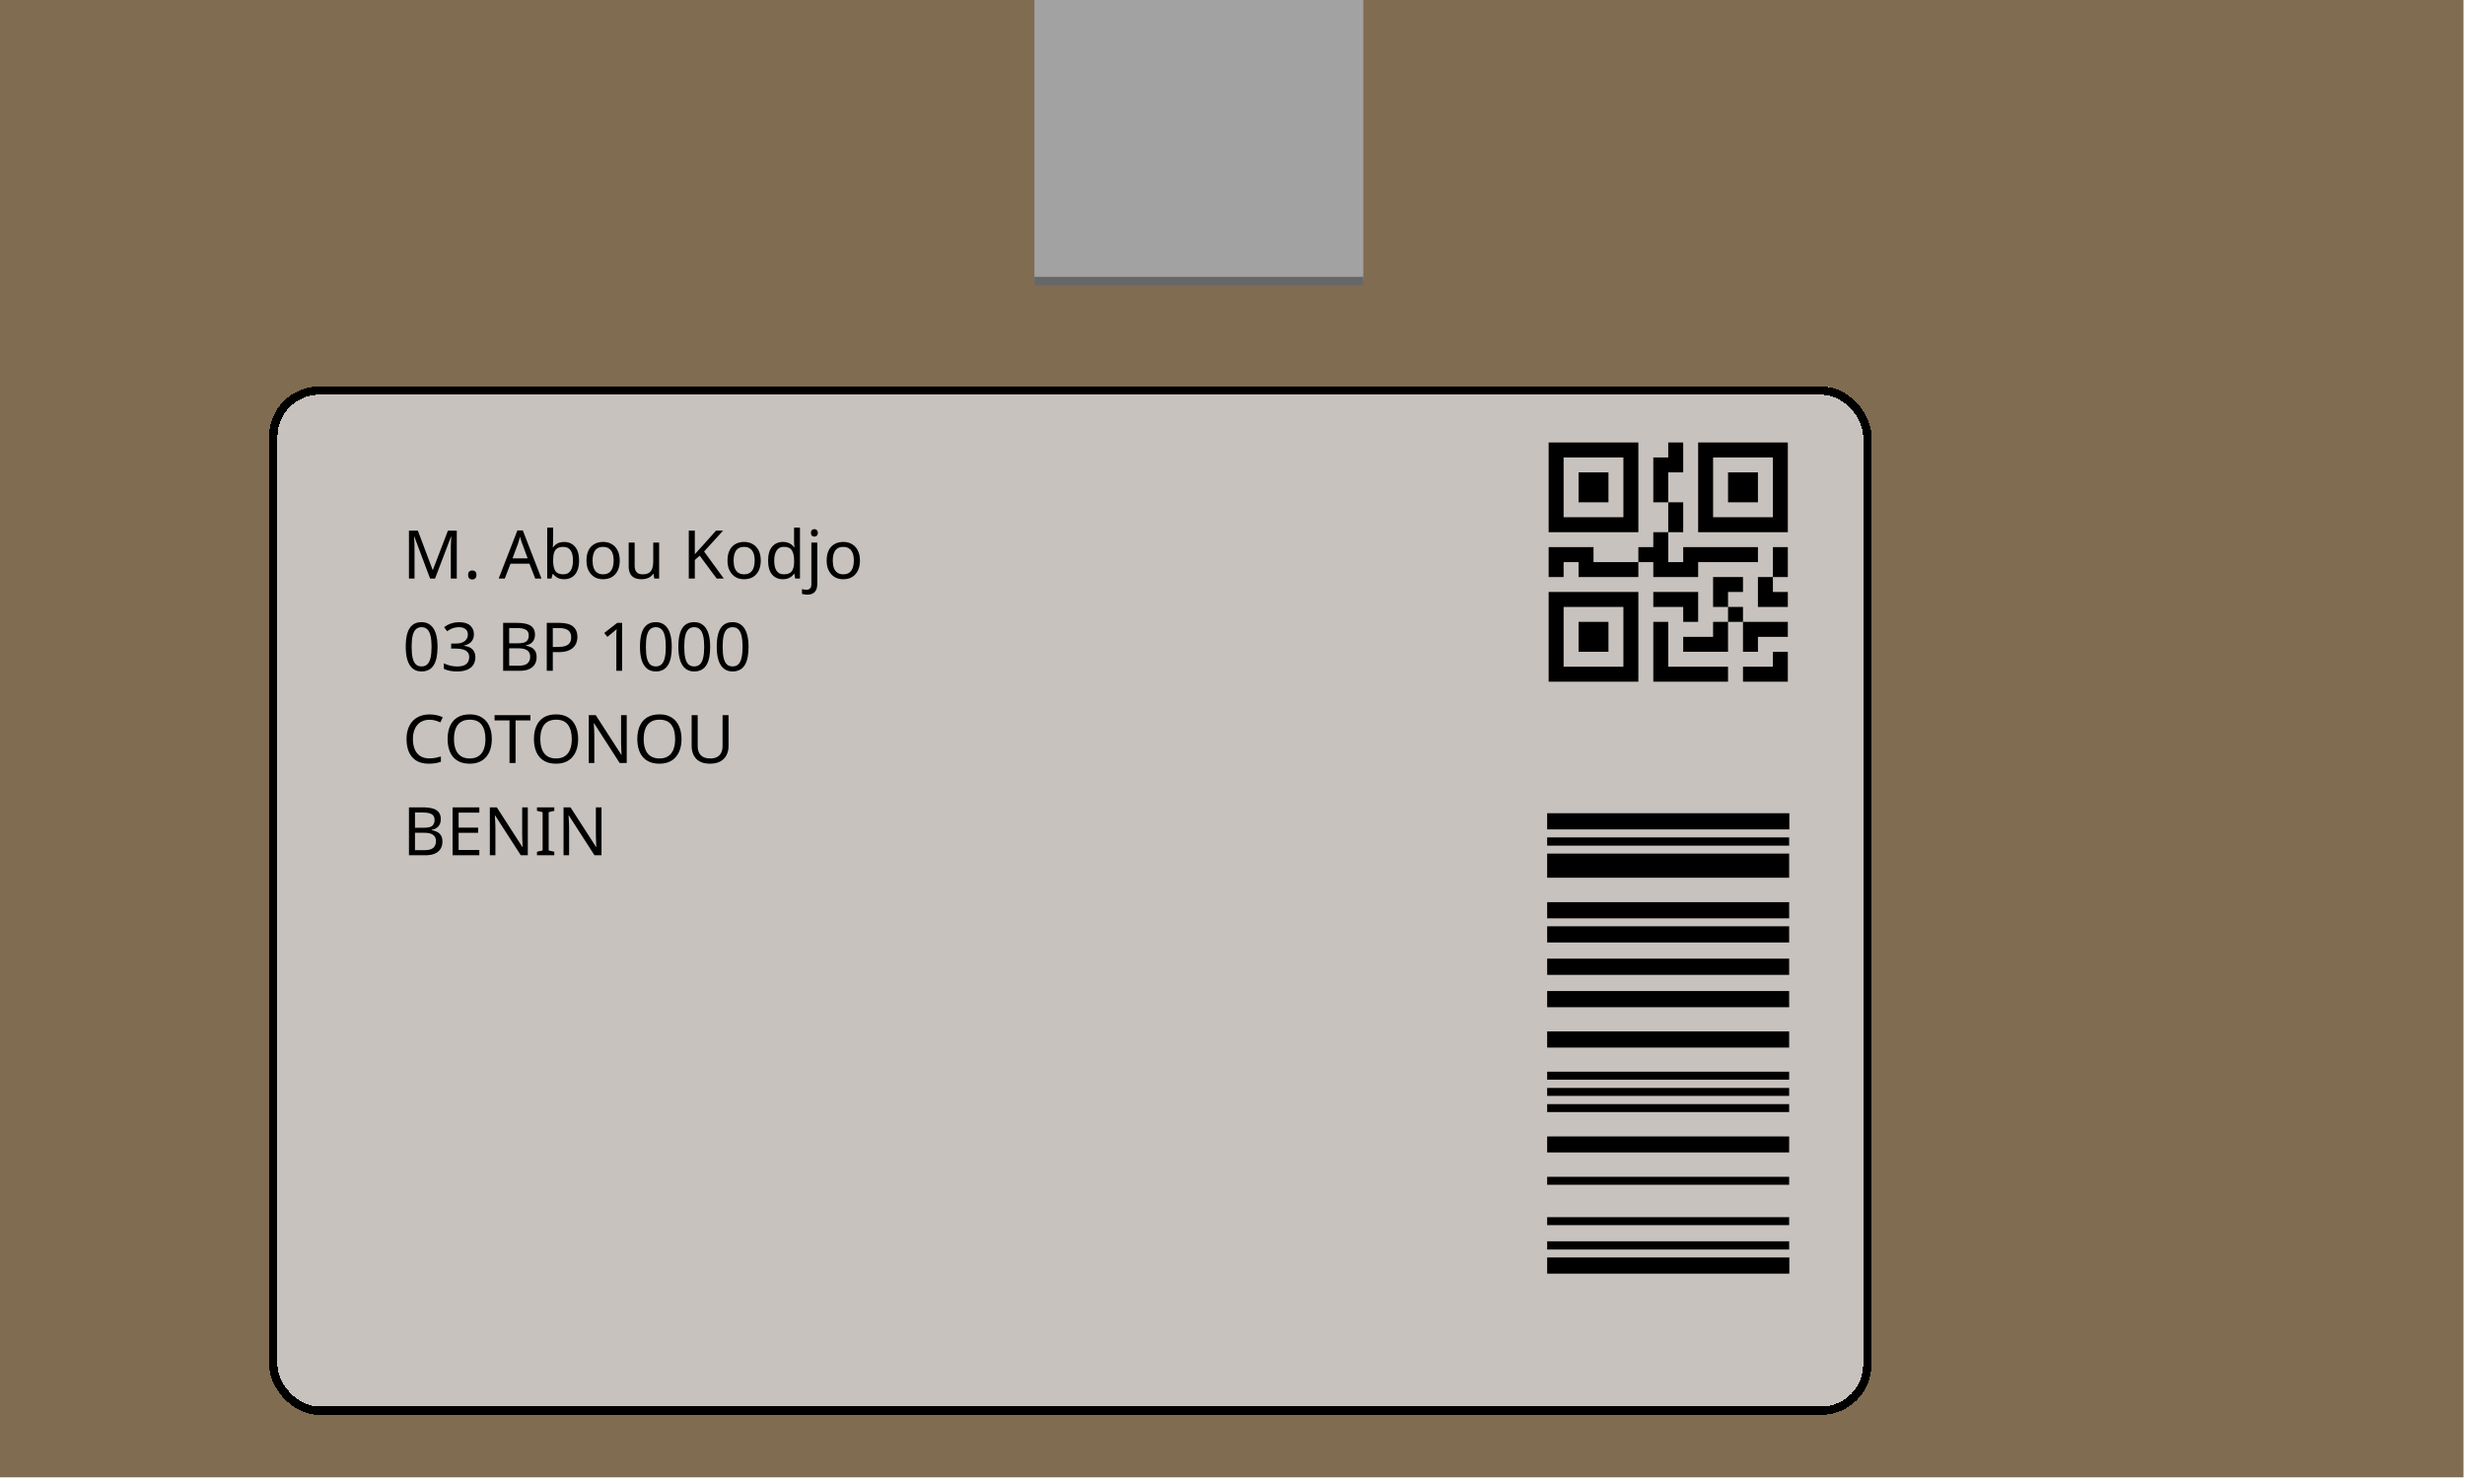 <svg width="294" height="177" viewBox="0 0 294 177" fill="none" xmlns="http://www.w3.org/2000/svg">
<rect width="293.822" height="176.19" fill="#806C51"/>
<g filter="url(#filter0_d_435_741)">
<rect x="32.092" y="42.076" width="191.127" height="122.663" rx="6" fill="#D9D9D9" fill-opacity="0.79" shape-rendering="crispEdges"/>
<rect x="32.592" y="42.576" width="190.127" height="121.663" rx="5.5" stroke="black" shape-rendering="crispEdges"/>
</g>
<path d="M51.296 69L49.416 63.992H49.384C49.395 64.099 49.403 64.235 49.408 64.4C49.419 64.565 49.427 64.747 49.432 64.944C49.437 65.136 49.44 65.333 49.44 65.536V69H48.776V63.288H49.84L51.6 67.968H51.632L53.424 63.288H54.48V69H53.768V65.488C53.768 65.301 53.771 65.117 53.776 64.936C53.781 64.749 53.789 64.576 53.8 64.416C53.811 64.251 53.819 64.112 53.824 64H53.792L51.888 69H51.296ZM55.834 68.568C55.834 68.371 55.882 68.232 55.978 68.152C56.074 68.072 56.188 68.032 56.322 68.032C56.461 68.032 56.578 68.072 56.674 68.152C56.775 68.232 56.826 68.371 56.826 68.568C56.826 68.76 56.775 68.899 56.674 68.984C56.578 69.069 56.461 69.112 56.322 69.112C56.188 69.112 56.074 69.069 55.978 68.984C55.882 68.899 55.834 68.76 55.834 68.568ZM63.837 69L63.149 67.232H60.885L60.205 69H59.477L61.709 63.264H62.357L64.581 69H63.837ZM62.293 64.864C62.277 64.821 62.25 64.744 62.213 64.632C62.175 64.52 62.138 64.405 62.101 64.288C62.069 64.165 62.042 64.072 62.021 64.008C61.994 64.115 61.965 64.224 61.933 64.336C61.906 64.443 61.877 64.541 61.845 64.632C61.818 64.723 61.794 64.8 61.773 64.864L61.125 66.592H62.933L62.293 64.864ZM65.97 64.4C65.97 64.581 65.965 64.752 65.954 64.912C65.949 65.067 65.941 65.189 65.93 65.28H65.97C66.093 65.099 66.261 64.947 66.474 64.824C66.687 64.701 66.962 64.64 67.298 64.64C67.831 64.64 68.258 64.827 68.578 65.2C68.903 65.568 69.066 66.12 69.066 66.856C69.066 67.347 68.991 67.757 68.842 68.088C68.698 68.419 68.493 68.667 68.226 68.832C67.959 68.997 67.65 69.08 67.298 69.08C66.962 69.08 66.687 69.019 66.474 68.896C66.261 68.773 66.093 68.627 65.97 68.456H65.914L65.77 69H65.266V62.92H65.97V64.4ZM67.178 65.224C66.874 65.224 66.634 65.283 66.458 65.4C66.282 65.512 66.157 65.688 66.082 65.928C66.007 66.163 65.97 66.464 65.97 66.832V66.864C65.97 67.392 66.055 67.797 66.226 68.08C66.402 68.357 66.725 68.496 67.194 68.496C67.578 68.496 67.863 68.355 68.05 68.072C68.242 67.789 68.338 67.381 68.338 66.848C68.338 66.309 68.242 65.904 68.05 65.632C67.863 65.36 67.573 65.224 67.178 65.224ZM73.916 66.848C73.916 67.205 73.868 67.523 73.772 67.8C73.681 68.072 73.548 68.304 73.372 68.496C73.201 68.688 72.99 68.835 72.74 68.936C72.495 69.032 72.22 69.08 71.916 69.08C71.633 69.08 71.372 69.032 71.132 68.936C70.892 68.835 70.684 68.688 70.508 68.496C70.332 68.304 70.193 68.072 70.092 67.8C69.996 67.523 69.948 67.205 69.948 66.848C69.948 66.373 70.028 65.973 70.188 65.648C70.348 65.317 70.577 65.067 70.876 64.896C71.174 64.72 71.529 64.632 71.94 64.632C72.329 64.632 72.671 64.72 72.964 64.896C73.263 65.067 73.495 65.317 73.66 65.648C73.831 65.973 73.916 66.373 73.916 66.848ZM70.676 66.848C70.676 67.184 70.719 67.477 70.804 67.728C70.894 67.973 71.033 68.163 71.22 68.296C71.406 68.429 71.644 68.496 71.932 68.496C72.22 68.496 72.457 68.429 72.644 68.296C72.831 68.163 72.966 67.973 73.052 67.728C73.142 67.477 73.188 67.184 73.188 66.848C73.188 66.507 73.142 66.216 73.052 65.976C72.961 65.736 72.823 65.552 72.636 65.424C72.454 65.291 72.217 65.224 71.924 65.224C71.487 65.224 71.169 65.368 70.972 65.656C70.775 65.944 70.676 66.341 70.676 66.848ZM78.616 64.712V69H78.04L77.936 68.432H77.904C77.813 68.581 77.696 68.704 77.552 68.8C77.408 68.896 77.25 68.965 77.08 69.008C76.909 69.056 76.73 69.08 76.544 69.08C76.202 69.08 75.914 69.027 75.68 68.92C75.45 68.808 75.277 68.637 75.16 68.408C75.042 68.179 74.984 67.883 74.984 67.52V64.712H75.696V67.472C75.696 67.813 75.773 68.069 75.928 68.24C76.082 68.411 76.322 68.496 76.648 68.496C76.968 68.496 77.218 68.437 77.4 68.32C77.586 68.197 77.717 68.021 77.792 67.792C77.872 67.557 77.912 67.275 77.912 66.944V64.712H78.616ZM86.327 69H85.479L83.455 66.272L82.871 66.784V69H82.151V63.288H82.871V66.104C83.031 65.923 83.194 65.741 83.359 65.56C83.524 65.379 83.69 65.197 83.855 65.016L85.399 63.288H86.239L83.975 65.776L86.327 69ZM90.736 66.848C90.736 67.205 90.688 67.523 90.592 67.8C90.501 68.072 90.368 68.304 90.192 68.496C90.022 68.688 89.811 68.835 89.56 68.936C89.315 69.032 89.04 69.08 88.736 69.08C88.454 69.08 88.192 69.032 87.952 68.936C87.712 68.835 87.504 68.688 87.328 68.496C87.152 68.304 87.013 68.072 86.912 67.8C86.816 67.523 86.768 67.205 86.768 66.848C86.768 66.373 86.848 65.973 87.008 65.648C87.168 65.317 87.397 65.067 87.696 64.896C87.995 64.72 88.35 64.632 88.76 64.632C89.15 64.632 89.491 64.72 89.784 64.896C90.083 65.067 90.315 65.317 90.48 65.648C90.651 65.973 90.736 66.373 90.736 66.848ZM87.496 66.848C87.496 67.184 87.539 67.477 87.624 67.728C87.715 67.973 87.853 68.163 88.04 68.296C88.227 68.429 88.464 68.496 88.752 68.496C89.04 68.496 89.278 68.429 89.464 68.296C89.651 68.163 89.787 67.973 89.872 67.728C89.963 67.477 90.008 67.184 90.008 66.848C90.008 66.507 89.963 66.216 89.872 65.976C89.781 65.736 89.643 65.552 89.456 65.424C89.275 65.291 89.037 65.224 88.744 65.224C88.307 65.224 87.99 65.368 87.792 65.656C87.595 65.944 87.496 66.341 87.496 66.848ZM93.372 69.08C92.838 69.08 92.412 68.896 92.092 68.528C91.772 68.155 91.612 67.6 91.612 66.864C91.612 66.128 91.772 65.573 92.092 65.2C92.417 64.821 92.847 64.632 93.38 64.632C93.604 64.632 93.799 64.661 93.964 64.72C94.129 64.773 94.273 64.848 94.396 64.944C94.519 65.04 94.623 65.147 94.708 65.264H94.756C94.751 65.195 94.74 65.093 94.724 64.96C94.713 64.821 94.708 64.712 94.708 64.632V62.92H95.412V69H94.844L94.74 68.424H94.708C94.623 68.547 94.519 68.659 94.396 68.76C94.273 68.856 94.126 68.933 93.956 68.992C93.79 69.051 93.596 69.08 93.372 69.08ZM93.484 68.496C93.937 68.496 94.254 68.373 94.436 68.128C94.623 67.877 94.716 67.501 94.716 67V66.872C94.716 66.339 94.628 65.931 94.452 65.648C94.276 65.36 93.951 65.216 93.476 65.216C93.097 65.216 92.812 65.368 92.62 65.672C92.433 65.971 92.34 66.373 92.34 66.88C92.34 67.392 92.433 67.789 92.62 68.072C92.812 68.355 93.1 68.496 93.484 68.496ZM96.27 70.92C96.136 70.92 96.019 70.909 95.918 70.888C95.816 70.872 95.728 70.851 95.654 70.824V70.256C95.734 70.277 95.816 70.296 95.902 70.312C95.987 70.328 96.08 70.336 96.182 70.336C96.352 70.336 96.494 70.288 96.606 70.192C96.718 70.101 96.774 69.925 96.774 69.664V64.712H97.478V69.64C97.478 69.907 97.435 70.136 97.35 70.328C97.264 70.52 97.134 70.667 96.958 70.768C96.782 70.869 96.552 70.92 96.27 70.92ZM96.718 63.552C96.718 63.397 96.758 63.285 96.838 63.216C96.918 63.141 97.016 63.104 97.134 63.104C97.24 63.104 97.334 63.141 97.414 63.216C97.499 63.285 97.542 63.397 97.542 63.552C97.542 63.701 97.499 63.813 97.414 63.888C97.334 63.963 97.24 64 97.134 64C97.016 64 96.918 63.963 96.838 63.888C96.758 63.813 96.718 63.701 96.718 63.552ZM102.564 66.848C102.564 67.205 102.516 67.523 102.42 67.8C102.33 68.072 102.196 68.304 102.02 68.496C101.85 68.688 101.639 68.835 101.388 68.936C101.143 69.032 100.868 69.08 100.564 69.08C100.282 69.08 100.02 69.032 99.78 68.936C99.54 68.835 99.332 68.688 99.156 68.496C98.98 68.304 98.842 68.072 98.74 67.8C98.644 67.523 98.596 67.205 98.596 66.848C98.596 66.373 98.676 65.973 98.836 65.648C98.996 65.317 99.226 65.067 99.524 64.896C99.823 64.72 100.178 64.632 100.588 64.632C100.978 64.632 101.319 64.72 101.612 64.896C101.911 65.067 102.143 65.317 102.308 65.648C102.479 65.973 102.564 66.373 102.564 66.848ZM99.324 66.848C99.324 67.184 99.367 67.477 99.452 67.728C99.543 67.973 99.682 68.163 99.868 68.296C100.055 68.429 100.292 68.496 100.58 68.496C100.868 68.496 101.106 68.429 101.292 68.296C101.479 68.163 101.615 67.973 101.7 67.728C101.791 67.477 101.836 67.184 101.836 66.848C101.836 66.507 101.791 66.216 101.7 65.976C101.61 65.736 101.471 65.552 101.284 65.424C101.103 65.291 100.866 65.224 100.572 65.224C100.135 65.224 99.818 65.368 99.62 65.656C99.423 65.944 99.324 66.341 99.324 66.848ZM52.184 77.136C52.184 77.6 52.149 78.013 52.08 78.376C52.011 78.739 51.899 79.048 51.744 79.304C51.595 79.555 51.397 79.747 51.152 79.88C50.912 80.013 50.621 80.08 50.28 80.08C49.853 80.08 49.499 79.963 49.216 79.728C48.939 79.493 48.731 79.157 48.592 78.72C48.459 78.277 48.392 77.749 48.392 77.136C48.392 76.517 48.453 75.989 48.576 75.552C48.704 75.115 48.907 74.781 49.184 74.552C49.461 74.317 49.827 74.2 50.28 74.2C50.707 74.2 51.061 74.317 51.344 74.552C51.627 74.781 51.837 75.115 51.976 75.552C52.115 75.989 52.184 76.517 52.184 77.136ZM49.096 77.136C49.096 77.659 49.133 78.093 49.208 78.44C49.288 78.787 49.413 79.048 49.584 79.224C49.76 79.395 49.992 79.48 50.28 79.48C50.568 79.48 50.797 79.395 50.968 79.224C51.144 79.053 51.272 78.795 51.352 78.448C51.432 78.096 51.472 77.659 51.472 77.136C51.472 76.613 51.432 76.181 51.352 75.84C51.272 75.493 51.144 75.235 50.968 75.064C50.797 74.888 50.568 74.8 50.28 74.8C49.992 74.8 49.76 74.888 49.584 75.064C49.413 75.235 49.288 75.493 49.208 75.84C49.133 76.181 49.096 76.613 49.096 77.136ZM56.522 75.624C56.522 75.88 56.474 76.101 56.378 76.288C56.282 76.475 56.144 76.627 55.962 76.744C55.786 76.861 55.578 76.944 55.338 76.992V77.024C55.797 77.077 56.138 77.221 56.362 77.456C56.586 77.691 56.698 77.997 56.698 78.376C56.698 78.707 56.621 79.003 56.466 79.264C56.312 79.52 56.072 79.72 55.746 79.864C55.426 80.008 55.013 80.08 54.506 80.08C54.208 80.08 53.93 80.056 53.674 80.008C53.418 79.965 53.173 79.885 52.938 79.768V79.112C53.178 79.229 53.437 79.323 53.714 79.392C53.992 79.456 54.258 79.488 54.514 79.488C55.026 79.488 55.394 79.389 55.618 79.192C55.847 78.989 55.962 78.712 55.962 78.36C55.962 78.12 55.898 77.928 55.77 77.784C55.648 77.635 55.466 77.525 55.226 77.456C54.986 77.387 54.698 77.352 54.362 77.352H53.81V76.752H54.37C54.685 76.752 54.946 76.707 55.154 76.616C55.367 76.525 55.528 76.4 55.634 76.24C55.746 76.075 55.802 75.885 55.802 75.672C55.802 75.395 55.709 75.181 55.522 75.032C55.336 74.877 55.082 74.8 54.762 74.8C54.559 74.8 54.376 74.821 54.21 74.864C54.045 74.901 53.89 74.957 53.746 75.032C53.608 75.101 53.466 75.184 53.322 75.28L52.97 74.8C53.109 74.693 53.266 74.595 53.442 74.504C53.623 74.413 53.824 74.341 54.042 74.288C54.261 74.235 54.498 74.208 54.754 74.208C55.352 74.208 55.794 74.341 56.082 74.608C56.376 74.875 56.522 75.213 56.522 75.624ZM61.642 74.288C62.117 74.288 62.514 74.333 62.834 74.424C63.16 74.515 63.402 74.664 63.562 74.872C63.728 75.08 63.81 75.357 63.81 75.704C63.81 75.928 63.768 76.128 63.682 76.304C63.602 76.475 63.48 76.619 63.314 76.736C63.154 76.848 62.957 76.925 62.722 76.968V77.008C62.962 77.045 63.178 77.115 63.37 77.216C63.568 77.317 63.722 77.461 63.834 77.648C63.946 77.835 64.002 78.077 64.002 78.376C64.002 78.723 63.922 79.019 63.762 79.264C63.602 79.504 63.373 79.688 63.074 79.816C62.781 79.939 62.429 80 62.018 80H60.01V74.288H61.642ZM61.786 76.72C62.277 76.72 62.613 76.643 62.794 76.488C62.976 76.328 63.066 76.093 63.066 75.784C63.066 75.469 62.954 75.245 62.73 75.112C62.512 74.973 62.16 74.904 61.674 74.904H60.73V76.72H61.786ZM60.73 77.32V79.392H61.882C62.389 79.392 62.741 79.293 62.938 79.096C63.136 78.899 63.234 78.64 63.234 78.32C63.234 78.117 63.189 77.941 63.098 77.792C63.013 77.643 62.866 77.528 62.658 77.448C62.456 77.363 62.178 77.32 61.826 77.32H60.73ZM66.725 74.288C67.472 74.288 68.016 74.435 68.358 74.728C68.699 75.021 68.87 75.435 68.87 75.968C68.87 76.203 68.829 76.429 68.749 76.648C68.675 76.861 68.549 77.053 68.374 77.224C68.198 77.395 67.963 77.531 67.669 77.632C67.376 77.728 67.016 77.776 66.59 77.776H65.933V80H65.213V74.288H66.725ZM66.662 74.904H65.933V77.16H66.51C66.872 77.16 67.174 77.123 67.413 77.048C67.653 76.968 67.832 76.843 67.95 76.672C68.067 76.501 68.126 76.277 68.126 76C68.126 75.632 68.008 75.357 67.773 75.176C67.539 74.995 67.168 74.904 66.662 74.904ZM74.199 80H73.511V76.008C73.511 75.853 73.511 75.723 73.511 75.616C73.517 75.509 73.522 75.411 73.527 75.32C73.533 75.224 73.538 75.125 73.543 75.024C73.458 75.109 73.381 75.181 73.311 75.24C73.242 75.299 73.154 75.373 73.047 75.464L72.439 75.96L72.071 75.488L73.615 74.288H74.199V80ZM80.121 77.136C80.121 77.6 80.087 78.013 80.017 78.376C79.948 78.739 79.836 79.048 79.681 79.304C79.532 79.555 79.335 79.747 79.09 79.88C78.85 80.013 78.559 80.08 78.218 80.08C77.791 80.08 77.436 79.963 77.153 79.728C76.876 79.493 76.668 79.157 76.529 78.72C76.396 78.277 76.329 77.749 76.329 77.136C76.329 76.517 76.391 75.989 76.513 75.552C76.641 75.115 76.844 74.781 77.121 74.552C77.399 74.317 77.764 74.2 78.218 74.2C78.644 74.2 78.999 74.317 79.281 74.552C79.564 74.781 79.775 75.115 79.913 75.552C80.052 75.989 80.121 76.517 80.121 77.136ZM77.034 77.136C77.034 77.659 77.071 78.093 77.145 78.44C77.225 78.787 77.351 79.048 77.522 79.224C77.698 79.395 77.93 79.48 78.218 79.48C78.505 79.48 78.735 79.395 78.906 79.224C79.082 79.053 79.21 78.795 79.29 78.448C79.37 78.096 79.409 77.659 79.409 77.136C79.409 76.613 79.37 76.181 79.29 75.84C79.21 75.493 79.082 75.235 78.906 75.064C78.735 74.888 78.505 74.8 78.218 74.8C77.93 74.8 77.698 74.888 77.522 75.064C77.351 75.235 77.225 75.493 77.145 75.84C77.071 76.181 77.034 76.613 77.034 77.136ZM84.7 77.136C84.7 77.6 84.665 78.013 84.596 78.376C84.526 78.739 84.414 79.048 84.26 79.304C84.11 79.555 83.913 79.747 83.668 79.88C83.428 80.013 83.137 80.08 82.796 80.08C82.369 80.08 82.014 79.963 81.732 79.728C81.454 79.493 81.246 79.157 81.108 78.72C80.974 78.277 80.908 77.749 80.908 77.136C80.908 76.517 80.969 75.989 81.092 75.552C81.22 75.115 81.422 74.781 81.7 74.552C81.977 74.317 82.342 74.2 82.796 74.2C83.222 74.2 83.577 74.317 83.86 74.552C84.142 74.781 84.353 75.115 84.492 75.552C84.63 75.989 84.7 76.517 84.7 77.136ZM81.612 77.136C81.612 77.659 81.649 78.093 81.724 78.44C81.804 78.787 81.929 79.048 82.1 79.224C82.276 79.395 82.508 79.48 82.796 79.48C83.084 79.48 83.313 79.395 83.484 79.224C83.66 79.053 83.788 78.795 83.868 78.448C83.948 78.096 83.988 77.659 83.988 77.136C83.988 76.613 83.948 76.181 83.868 75.84C83.788 75.493 83.66 75.235 83.484 75.064C83.313 74.888 83.084 74.8 82.796 74.8C82.508 74.8 82.276 74.888 82.1 75.064C81.929 75.235 81.804 75.493 81.724 75.84C81.649 76.181 81.612 76.613 81.612 77.136ZM89.278 77.136C89.278 77.6 89.243 78.013 89.174 78.376C89.104 78.739 88.992 79.048 88.838 79.304C88.688 79.555 88.491 79.747 88.246 79.88C88.006 80.013 87.715 80.08 87.374 80.08C86.947 80.08 86.592 79.963 86.31 79.728C86.032 79.493 85.824 79.157 85.686 78.72C85.552 78.277 85.486 77.749 85.486 77.136C85.486 76.517 85.547 75.989 85.67 75.552C85.798 75.115 86 74.781 86.278 74.552C86.555 74.317 86.92 74.2 87.374 74.2C87.8 74.2 88.155 74.317 88.438 74.552C88.72 74.781 88.931 75.115 89.07 75.552C89.208 75.989 89.278 76.517 89.278 77.136ZM86.19 77.136C86.19 77.659 86.227 78.093 86.302 78.44C86.382 78.787 86.507 79.048 86.678 79.224C86.854 79.395 87.086 79.48 87.374 79.48C87.662 79.48 87.891 79.395 88.062 79.224C88.238 79.053 88.366 78.795 88.446 78.448C88.526 78.096 88.566 77.659 88.566 77.136C88.566 76.613 88.526 76.181 88.446 75.84C88.366 75.493 88.238 75.235 88.062 75.064C87.891 74.888 87.662 74.8 87.374 74.8C87.086 74.8 86.854 74.888 86.678 75.064C86.507 75.235 86.382 75.493 86.302 75.84C86.227 76.181 86.19 76.613 86.19 77.136ZM51.224 85.84C50.92 85.84 50.645 85.893 50.4 86C50.155 86.101 49.947 86.253 49.776 86.456C49.605 86.653 49.475 86.896 49.384 87.184C49.293 87.467 49.248 87.787 49.248 88.144C49.248 88.613 49.32 89.021 49.464 89.368C49.613 89.715 49.832 89.981 50.12 90.168C50.413 90.355 50.779 90.448 51.216 90.448C51.467 90.448 51.704 90.427 51.928 90.384C52.152 90.341 52.371 90.288 52.584 90.224V90.848C52.371 90.928 52.149 90.987 51.92 91.024C51.696 91.061 51.427 91.08 51.112 91.08C50.531 91.08 50.045 90.96 49.656 90.72C49.267 90.48 48.973 90.139 48.776 89.696C48.584 89.253 48.488 88.733 48.488 88.136C48.488 87.704 48.547 87.309 48.664 86.952C48.787 86.595 48.963 86.285 49.192 86.024C49.427 85.763 49.715 85.563 50.056 85.424C50.397 85.28 50.789 85.208 51.232 85.208C51.525 85.208 51.808 85.237 52.08 85.296C52.352 85.355 52.595 85.437 52.808 85.544L52.52 86.152C52.344 86.072 52.147 86 51.928 85.936C51.715 85.872 51.48 85.84 51.224 85.84ZM58.658 88.136C58.658 88.579 58.602 88.981 58.49 89.344C58.378 89.701 58.21 90.011 57.986 90.272C57.768 90.533 57.493 90.733 57.162 90.872C56.837 91.011 56.458 91.08 56.026 91.08C55.578 91.08 55.189 91.011 54.858 90.872C54.528 90.728 54.253 90.528 54.034 90.272C53.816 90.011 53.653 89.699 53.546 89.336C53.44 88.973 53.386 88.571 53.386 88.128C53.386 87.541 53.482 87.029 53.674 86.592C53.866 86.155 54.157 85.813 54.546 85.568C54.941 85.323 55.437 85.2 56.034 85.2C56.605 85.2 57.085 85.323 57.474 85.568C57.864 85.808 58.157 86.149 58.354 86.592C58.557 87.029 58.658 87.544 58.658 88.136ZM54.146 88.136C54.146 88.616 54.213 89.029 54.346 89.376C54.48 89.723 54.685 89.989 54.962 90.176C55.245 90.363 55.6 90.456 56.026 90.456C56.458 90.456 56.81 90.363 57.082 90.176C57.36 89.989 57.565 89.723 57.698 89.376C57.832 89.029 57.898 88.616 57.898 88.136C57.898 87.416 57.749 86.853 57.45 86.448C57.152 86.037 56.68 85.832 56.034 85.832C55.602 85.832 55.245 85.925 54.962 86.112C54.685 86.293 54.48 86.557 54.346 86.904C54.213 87.245 54.146 87.656 54.146 88.136ZM61.49 91H60.77V85.92H58.986V85.288H63.266V85.92H61.49V91ZM68.955 88.136C68.955 88.579 68.899 88.981 68.787 89.344C68.675 89.701 68.507 90.011 68.283 90.272C68.065 90.533 67.79 90.733 67.459 90.872C67.134 91.011 66.755 91.08 66.323 91.08C65.875 91.08 65.486 91.011 65.155 90.872C64.825 90.728 64.55 90.528 64.331 90.272C64.113 90.011 63.95 89.699 63.843 89.336C63.737 88.973 63.683 88.571 63.683 88.128C63.683 87.541 63.779 87.029 63.971 86.592C64.163 86.155 64.454 85.813 64.843 85.568C65.238 85.323 65.734 85.2 66.331 85.2C66.902 85.2 67.382 85.323 67.771 85.568C68.161 85.808 68.454 86.149 68.651 86.592C68.854 87.029 68.955 87.544 68.955 88.136ZM64.443 88.136C64.443 88.616 64.51 89.029 64.643 89.376C64.777 89.723 64.982 89.989 65.259 90.176C65.542 90.363 65.897 90.456 66.323 90.456C66.755 90.456 67.107 90.363 67.379 90.176C67.657 89.989 67.862 89.723 67.995 89.376C68.129 89.029 68.195 88.616 68.195 88.136C68.195 87.416 68.046 86.853 67.747 86.448C67.449 86.037 66.977 85.832 66.331 85.832C65.899 85.832 65.542 85.925 65.259 86.112C64.982 86.293 64.777 86.557 64.643 86.904C64.51 87.245 64.443 87.656 64.443 88.136ZM74.749 91H73.909L70.853 86.256H70.821C70.827 86.352 70.832 86.459 70.837 86.576C70.848 86.693 70.856 86.821 70.861 86.96C70.867 87.093 70.872 87.232 70.877 87.376C70.883 87.52 70.885 87.664 70.885 87.808V91H70.221V85.288H71.053L74.101 90.016H74.133C74.128 89.952 74.123 89.864 74.117 89.752C74.112 89.635 74.107 89.507 74.101 89.368C74.096 89.224 74.091 89.077 74.085 88.928C74.08 88.779 74.077 88.64 74.077 88.512V85.288H74.749V91ZM81.283 88.136C81.283 88.579 81.227 88.981 81.115 89.344C81.003 89.701 80.835 90.011 80.611 90.272C80.393 90.533 80.118 90.733 79.787 90.872C79.462 91.011 79.083 91.08 78.651 91.08C78.203 91.08 77.814 91.011 77.483 90.872C77.153 90.728 76.878 90.528 76.659 90.272C76.441 90.011 76.278 89.699 76.171 89.336C76.065 88.973 76.011 88.571 76.011 88.128C76.011 87.541 76.107 87.029 76.299 86.592C76.491 86.155 76.782 85.813 77.171 85.568C77.566 85.323 78.062 85.2 78.659 85.2C79.23 85.2 79.71 85.323 80.099 85.568C80.489 85.808 80.782 86.149 80.979 86.592C81.182 87.029 81.283 87.544 81.283 88.136ZM76.771 88.136C76.771 88.616 76.838 89.029 76.971 89.376C77.105 89.723 77.31 89.989 77.587 90.176C77.87 90.363 78.225 90.456 78.651 90.456C79.083 90.456 79.435 90.363 79.707 90.176C79.985 89.989 80.19 89.723 80.323 89.376C80.457 89.029 80.523 88.616 80.523 88.136C80.523 87.416 80.374 86.853 80.075 86.448C79.777 86.037 79.305 85.832 78.659 85.832C78.227 85.832 77.87 85.925 77.587 86.112C77.31 86.293 77.105 86.557 76.971 86.904C76.838 87.245 76.771 87.656 76.771 88.136ZM86.893 88.984C86.893 89.379 86.813 89.736 86.653 90.056C86.493 90.371 86.248 90.621 85.917 90.808C85.592 90.989 85.176 91.08 84.669 91.08C83.96 91.08 83.419 90.888 83.045 90.504C82.677 90.115 82.493 89.603 82.493 88.968V85.288H83.213V88.992C83.213 89.456 83.336 89.816 83.581 90.072C83.832 90.328 84.208 90.456 84.709 90.456C85.056 90.456 85.336 90.395 85.549 90.272C85.768 90.144 85.928 89.971 86.029 89.752C86.131 89.528 86.181 89.272 86.181 88.984V85.288H86.893V88.984ZM50.408 96.288C50.883 96.288 51.28 96.333 51.6 96.424C51.925 96.515 52.168 96.664 52.328 96.872C52.493 97.08 52.576 97.357 52.576 97.704C52.576 97.928 52.533 98.128 52.448 98.304C52.368 98.475 52.245 98.619 52.08 98.736C51.92 98.848 51.723 98.925 51.488 98.968V99.008C51.728 99.045 51.944 99.115 52.136 99.216C52.333 99.317 52.488 99.461 52.6 99.648C52.712 99.835 52.768 100.077 52.768 100.376C52.768 100.723 52.688 101.019 52.528 101.264C52.368 101.504 52.139 101.688 51.84 101.816C51.547 101.939 51.195 102 50.784 102H48.776V96.288H50.408ZM50.552 98.72C51.043 98.72 51.379 98.643 51.56 98.488C51.741 98.328 51.832 98.093 51.832 97.784C51.832 97.469 51.72 97.245 51.496 97.112C51.277 96.973 50.925 96.904 50.44 96.904H49.496V98.72H50.552ZM49.496 99.32V101.392H50.648C51.155 101.392 51.507 101.293 51.704 101.096C51.901 100.899 52 100.64 52 100.32C52 100.117 51.955 99.941 51.864 99.792C51.779 99.643 51.632 99.528 51.424 99.448C51.221 99.363 50.944 99.32 50.592 99.32H49.496ZM57.171 102H53.979V96.288H57.171V96.92H54.699V98.704H57.027V99.328H54.699V101.368H57.171V102ZM62.952 102H62.112L59.056 97.256H59.024C59.03 97.352 59.035 97.459 59.04 97.576C59.051 97.693 59.059 97.821 59.064 97.96C59.07 98.093 59.075 98.232 59.08 98.376C59.086 98.52 59.088 98.664 59.088 98.808V102H58.424V96.288H59.256L62.304 101.016H62.336C62.331 100.952 62.326 100.864 62.32 100.752C62.315 100.635 62.31 100.507 62.304 100.368C62.299 100.224 62.294 100.077 62.288 99.928C62.283 99.779 62.28 99.64 62.28 99.512V96.288H62.952V102ZM66.111 102H64.047V101.584L64.719 101.432V96.864L64.047 96.704V96.288H66.111V96.704L65.439 96.864V101.432L66.111 101.584V102ZM71.742 102H70.901L67.846 97.256H67.814C67.819 97.352 67.824 97.459 67.829 97.576C67.84 97.693 67.848 97.821 67.853 97.96C67.859 98.093 67.864 98.232 67.87 98.376C67.875 98.52 67.877 98.664 67.877 98.808V102H67.213V96.288H68.046L71.094 101.016H71.126C71.12 100.952 71.115 100.864 71.109 100.752C71.104 100.635 71.099 100.507 71.094 100.368C71.088 100.224 71.083 100.077 71.078 99.928C71.072 99.779 71.07 99.64 71.07 99.512V96.288H71.742V102Z" fill="black"/>
<g clip-path="url(#clip0_435_741)">
<path d="M213.413 151.903H184.53V149.973H213.413V151.903ZM213.392 149.023H184.53V148.042H213.392V149.023ZM213.392 146.112H184.53V145.162H213.392V146.112ZM213.392 141.301H184.53V140.351H213.392V141.301ZM213.392 137.44H184.53V135.54H213.392V137.44ZM213.392 132.629H184.53V131.679H213.392V132.629ZM213.392 130.698H184.53V129.748H213.392V130.698ZM213.392 128.767H184.53V127.818H213.392V128.767ZM213.392 124.937H184.53V123.006H213.392V124.937ZM213.392 120.126H184.53V118.195H213.392V120.126ZM213.392 116.265H184.53V114.334H213.392V116.265ZM213.392 112.404H184.53V110.473H213.392V112.404ZM213.392 109.523H184.53V107.593H213.392V109.523ZM213.392 104.682H184.53V101.801H213.392V104.682ZM213.392 100.851H184.53V99.871H213.392V100.851ZM213.413 98.921H184.53V96.99H213.413V98.921Z" fill="black"/>
</g>
<g clip-path="url(#clip1_435_741)">
<path d="M188.274 56.339H191.84V59.905H188.274V56.339Z" fill="black"/>
<path d="M195.406 52.773V63.471H184.708V52.773H195.406ZM193.623 54.556H186.491V61.688H193.623V54.556ZM191.84 74.168H188.274V77.734H191.84V74.168Z" fill="black"/>
<path d="M195.406 70.602V81.299H184.708V70.602H195.406ZM186.491 72.385V79.516H193.623V72.385H186.491ZM206.103 56.339H209.669V59.905H206.103V56.339Z" fill="black"/>
<path d="M202.537 52.773V63.471H213.235V52.773H202.537ZM211.452 54.556V61.688H204.32V54.556H211.452ZM198.972 54.556V52.773H200.755V56.339H198.972V59.905H197.189V54.556H198.972ZM198.972 63.471V59.905H200.755V63.471H198.972ZM195.406 67.037V65.254H197.189V63.471H198.972V67.037H200.755V65.254H209.669V67.037H202.537V68.82H197.189V67.037H195.406ZM195.406 67.037V68.82H188.274V67.037H186.491V68.82H184.708V65.254H190.057V67.037H195.406ZM213.235 68.82H211.452V65.254H213.235V68.82ZM211.452 68.82H209.669V72.385H213.235V70.602H211.452V68.82ZM204.32 68.82H207.886V70.602H206.103V72.385H204.32V68.82ZM207.886 74.168V72.385H206.103V74.168H204.32V75.951H200.755V77.734H206.103V74.168H207.886ZM207.886 74.168H213.235V75.951H209.669V77.734H207.886V74.168ZM200.755 72.385V74.168H202.537V70.602H197.189V72.385H200.755Z" fill="black"/>
<path d="M197.189 74.168H198.972V79.517H206.103V81.3H197.189V74.168ZM213.235 77.734V81.3H207.886V79.517H211.452V77.734H213.235Z" fill="black"/>
</g>
<path d="M123.376 0H162.6V33.519H123.376V0Z" fill="#A2A2A2"/>
<path d="M162.6 33.019H123.376V34.019H162.6V33.019Z" fill="#686767"/>
<defs>
<filter id="filter0_d_435_741" x="28.092" y="42.076" width="199.126" height="130.663" filterUnits="userSpaceOnUse" color-interpolation-filters="sRGB">
<feFlood flood-opacity="0" result="BackgroundImageFix"/>
<feColorMatrix in="SourceAlpha" type="matrix" values="0 0 0 0 0 0 0 0 0 0 0 0 0 0 0 0 0 0 127 0" result="hardAlpha"/>
<feOffset dy="4"/>
<feGaussianBlur stdDeviation="2"/>
<feComposite in2="hardAlpha" operator="out"/>
<feColorMatrix type="matrix" values="0 0 0 0 0 0 0 0 0 0 0 0 0 0 0 0 0 0 0.25 0"/>
<feBlend mode="normal" in2="BackgroundImageFix" result="effect1_dropShadow_435_741"/>
<feBlend mode="normal" in="SourceGraphic" in2="effect1_dropShadow_435_741" result="shape"/>
</filter>
<clipPath id="clip0_435_741">
<rect width="38.511" height="54.913" fill="white" transform="translate(179.716 96.99)"/>
</clipPath>
<clipPath id="clip1_435_741">
<rect width="28.526" height="28.526" fill="white" transform="translate(184.708 52.773)"/>
</clipPath>
</defs>
</svg>

